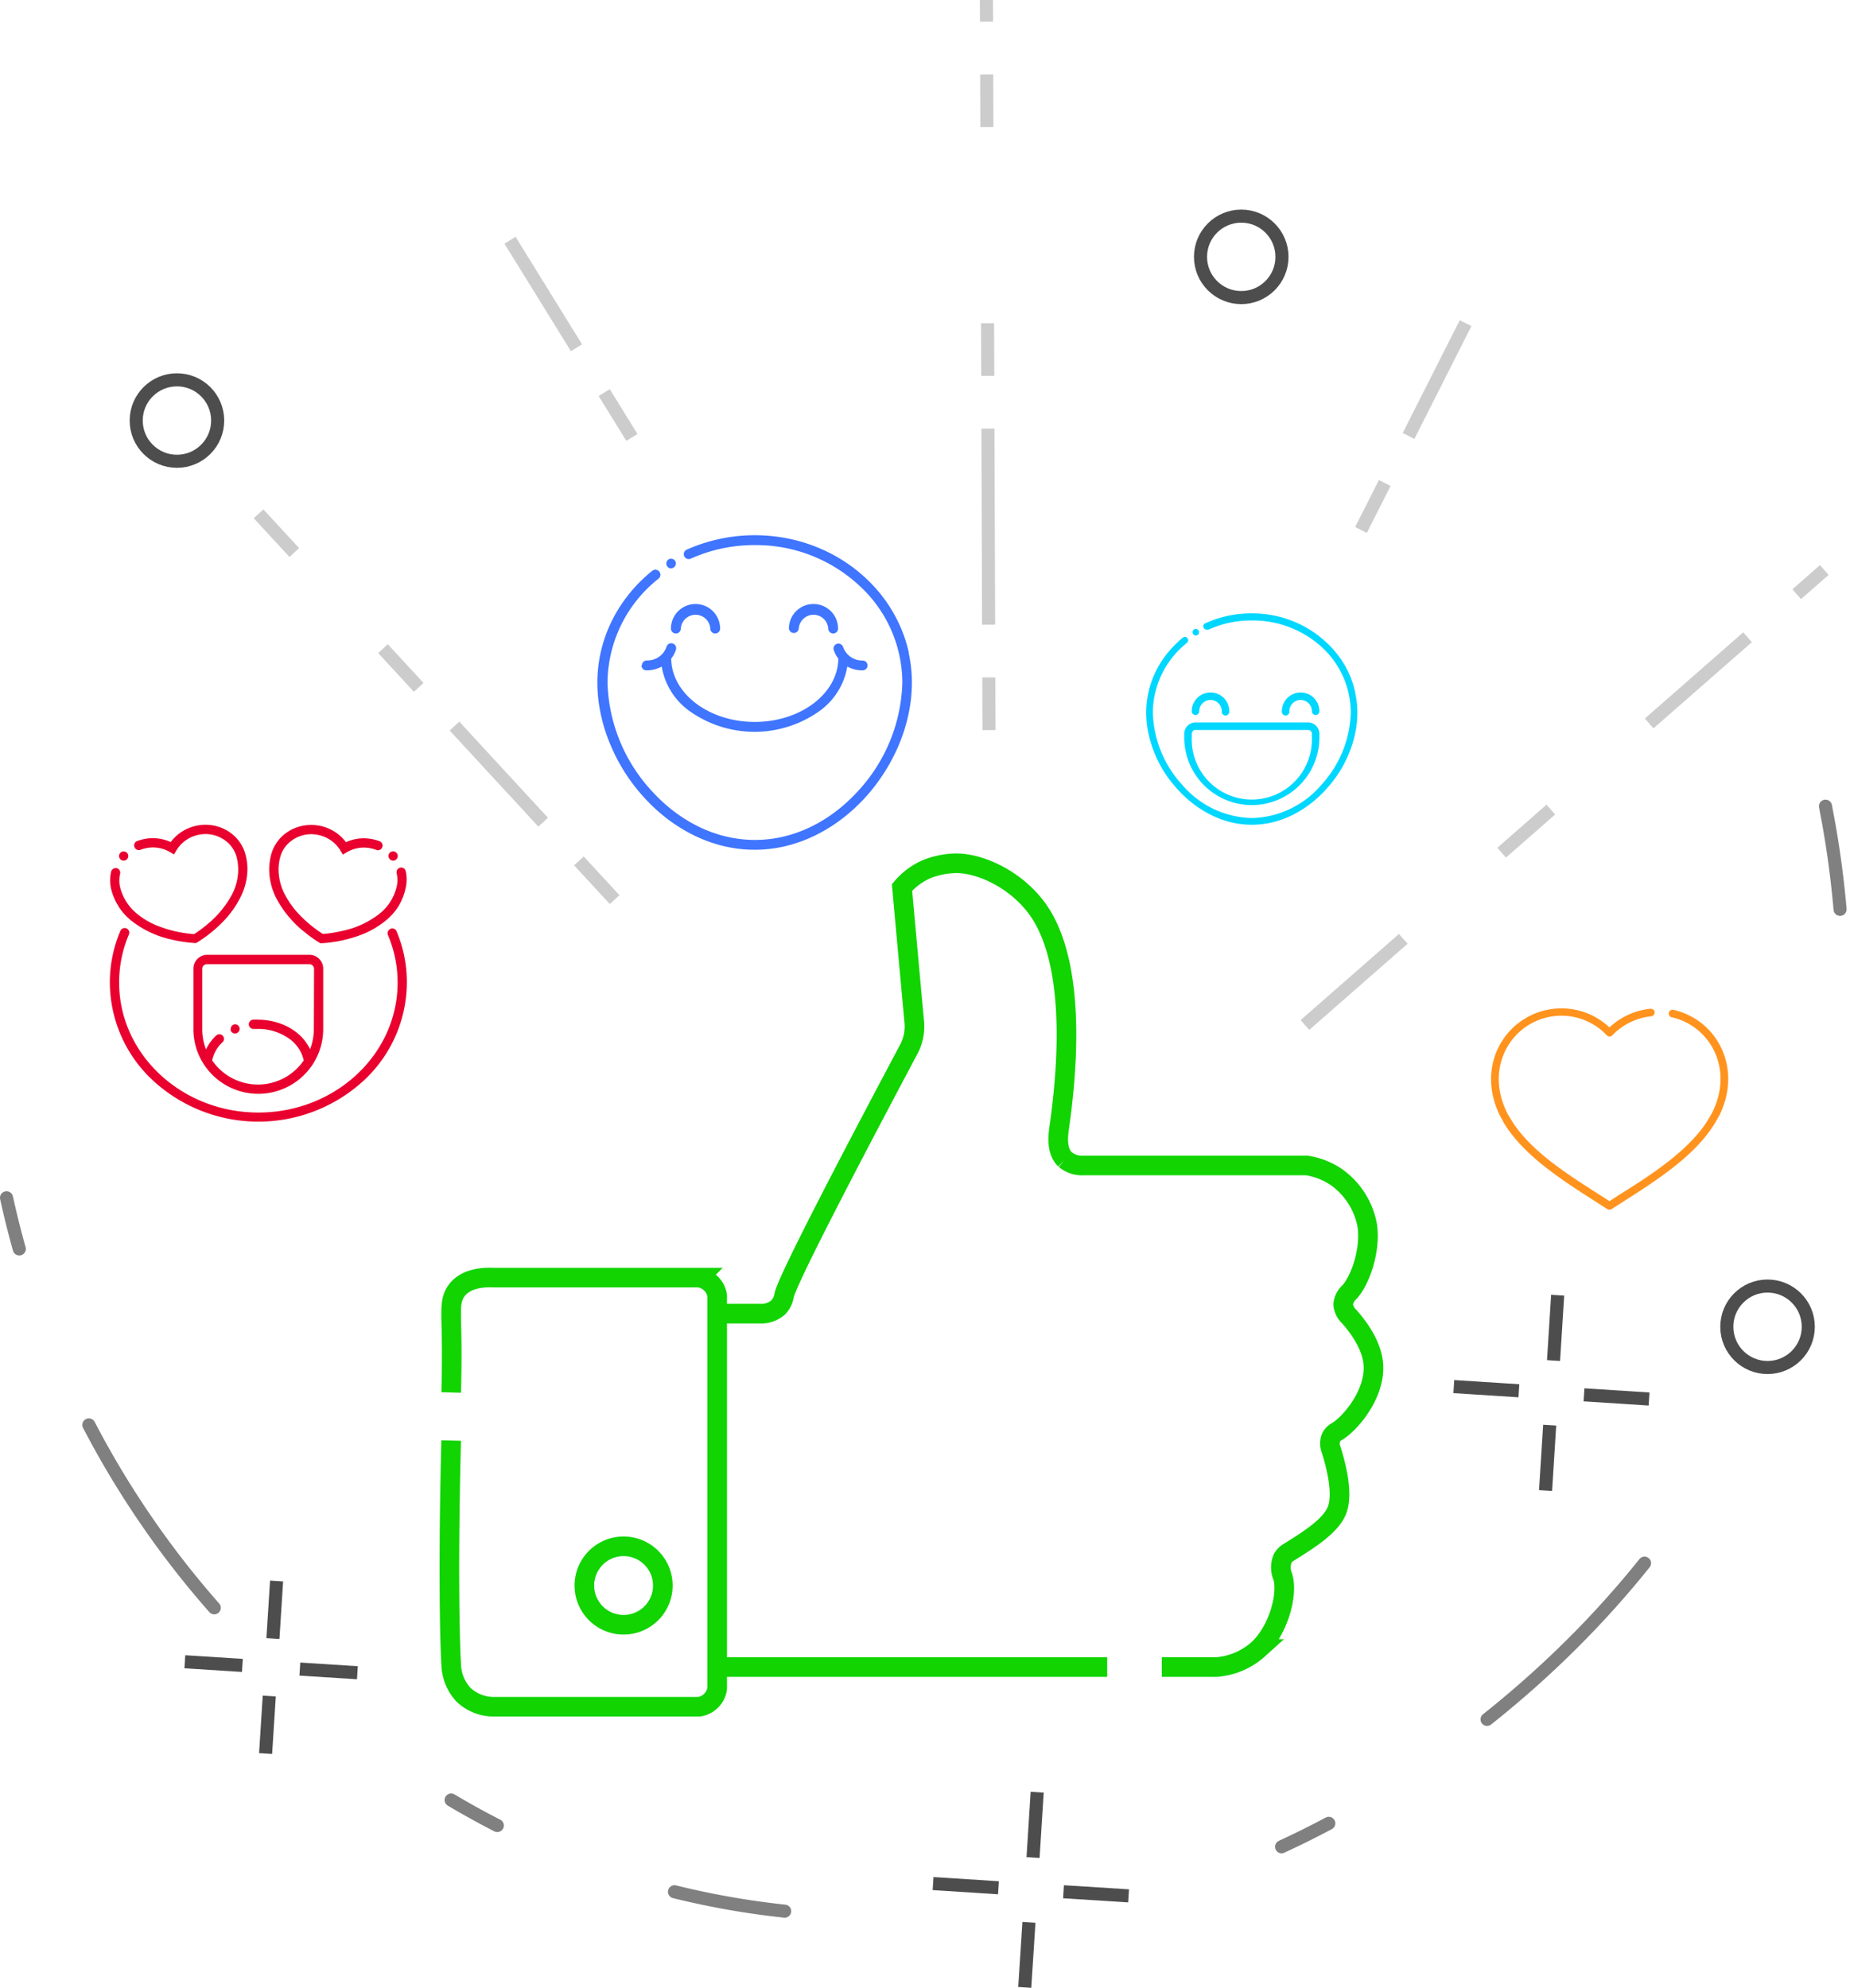<svg xmlns="http://www.w3.org/2000/svg" viewBox="0 0 282.93 304.07"><title>high-reliability</title><g id="Layer_2" data-name="Layer 2"><g id="Layer_1-2" data-name="Layer 1"><path d="M263,170.53c3.51-7.31-.48-14.57-7.08-16.06a.58.58,0,0,0-.25,1.14c6,1.35,9.65,8.16,6,14.92l-.7,1.16c-3.7,5.62-11.71,9.9-14.81,12.05-4.95-3.21-11.51-7-14.8-12.05l-.71-1.16c-4.07-7.65,1.11-15.16,8.16-15.16a9.5,9.5,0,0,1,6.93,3,.58.58,0,0,0,.84,0,9.64,9.64,0,0,1,6-2.92.58.58,0,0,0-.11-1.15,10.7,10.7,0,0,0-6.33,2.86,10.63,10.63,0,0,0-7.35-2.91c-7.63,0-13.47,7.95-9.44,16.32l.63,1.16c3.34,5.61,10.39,9.69,15.85,13.23a.6.6,0,0,0,.63,0c5.45-3.53,12.51-7.62,15.85-13.23Z" fill="#ff931e"/><path d="M102.64,86.93a.69.69,0,0,0,.39-.12.74.74,0,0,0,.23-1,.75.75,0,0,0-1-.25h0a.76.76,0,0,0,.39,1.4Z" fill="#3f75ff"/><path d="M139,99.87a21.1,21.1,0,0,0-1.41-4.24,21.9,21.9,0,0,0-2.22-3.84,22.68,22.68,0,0,0-2.94-3.33,23.64,23.64,0,0,0-3.56-2.75,24.06,24.06,0,0,0-4.08-2.07,24.5,24.5,0,0,0-4.51-1.31,25.43,25.43,0,0,0-4.84-.46h0a25.34,25.34,0,0,0-5.42.58,25,25,0,0,0-5,1.63.76.76,0,0,0-.38,1,.75.75,0,0,0,.68.44.78.78,0,0,0,.31-.06h0a23.7,23.7,0,0,1,9.78-2.08,23.22,23.22,0,0,1,16,6.19,20.21,20.21,0,0,1,6.59,14.86,25.44,25.44,0,0,1-6.63,16.41c-4.43,4.93-10.08,7.64-15.91,7.64h0c-5.84,0-11.49-2.71-15.92-7.64a25.44,25.44,0,0,1-6.63-16.41,20.48,20.48,0,0,1,7.82-15.93.75.75,0,1,0-1-1.17h0a23,23,0,0,0-3.46,3.45,22.24,22.24,0,0,0-2.64,4.08,21.22,21.22,0,0,0-2.27,9.57,22.86,22.86,0,0,0,.49,4.67,25.38,25.38,0,0,0,1.4,4.57,27.9,27.9,0,0,0,5.13,8.18,27,27,0,0,0,3.54,3.3,24.85,24.85,0,0,0,4.09,2.57,22,22,0,0,0,4.53,1.67,20.35,20.35,0,0,0,9.75,0,22.11,22.11,0,0,0,4.52-1.67,24.44,24.44,0,0,0,4.09-2.57,27.06,27.06,0,0,0,3.55-3.3,28.47,28.47,0,0,0,5.13-8.18,26.18,26.18,0,0,0,1.39-4.57,22.86,22.86,0,0,0,.49-4.67,21.06,21.06,0,0,0-.49-4.55Z" fill="#3f75ff"/><path d="M103.37,96.9a.75.75,0,0,0,.75-.75,2.26,2.26,0,0,1,4.51,0,.75.75,0,0,0,1.5,0,3.76,3.76,0,1,0-7.52,0A.75.75,0,0,0,103.37,96.9Z" fill="#3f75ff"/><path d="M122.16,96.15a2.26,2.26,0,0,1,4.51,0,.75.75,0,1,0,1.5,0,3.76,3.76,0,1,0-7.52,0,.76.76,0,0,0,1.51,0Z" fill="#3f75ff"/><path d="M98.1,101.79a.76.76,0,0,0,.76.75,4.78,4.78,0,0,0,2.34-.58,10.51,10.51,0,0,0,4.16,6.74,17.14,17.14,0,0,0,20.06,0,10.51,10.51,0,0,0,4.16-6.74,4.81,4.81,0,0,0,2.35.58.75.75,0,0,0,0-1.5,3.11,3.11,0,0,1-3-2.09.75.75,0,0,0-1.44.41,4.05,4.05,0,0,0,.72,1.38c-.06,5.35-5.77,9.69-12.78,9.69s-12.72-4.34-12.78-9.69a4.26,4.26,0,0,0,.73-1.38.75.75,0,0,0-1.45-.42h0a3.08,3.08,0,0,1-3,2.09.75.75,0,0,0-.76.75Z" fill="#3f75ff"/><path d="M191.45,123.15a10.35,10.35,0,0,0,10.33-10.34v-.57a1.73,1.73,0,0,0-1.72-1.73H182.83a1.73,1.73,0,0,0-1.72,1.73v.57A10.35,10.35,0,0,0,191.45,123.15Zm-9.19-10.91a.58.58,0,0,1,.57-.58h17.23a.57.57,0,0,1,.57.58v.57a9.19,9.19,0,1,1-18.37,0Z" fill="#00d7ff"/><path d="M182.26,108.79a.57.57,0,0,0,.57.58.58.58,0,0,0,.58-.58,1.72,1.72,0,1,1,3.44,0,.58.58,0,1,0,1.15,0,2.87,2.87,0,0,0-5.74,0Z" fill="#00d7ff"/><path d="M198.91,105.92a2.88,2.88,0,0,0-2.87,2.87.58.58,0,1,0,1.15,0,1.72,1.72,0,1,1,3.44,0,.58.58,0,0,0,.58.58.57.57,0,0,0,.57-.58A2.87,2.87,0,0,0,198.91,105.92Z" fill="#00d7ff"/><path d="M182.89,97.21a.5.5,0,0,0,.26-.08.5.5,0,0,0,.15-.69.51.51,0,0,0-.68-.17h0a.5.5,0,0,0-.16.7A.5.5,0,0,0,182.89,97.21Z" fill="#00d7ff"/><path d="M207.26,105.9a14.21,14.21,0,0,0-.94-2.85,14,14,0,0,0-1.5-2.57,15,15,0,0,0-2-2.24,16.41,16.41,0,0,0-2.39-1.85,16.69,16.69,0,0,0-5.77-2.27,17.6,17.6,0,0,0-3.24-.3h0a17.71,17.71,0,0,0-3.64.38,17.07,17.07,0,0,0-3.35,1.1.51.51,0,0,0,.21,1,.54.54,0,0,0,.21,0h0a15.79,15.79,0,0,1,6.57-1.39A15.62,15.62,0,0,1,202.16,99a13.6,13.6,0,0,1,4.42,10,17,17,0,0,1-4.45,11,14.4,14.4,0,0,1-10.68,5.13h0A14.4,14.4,0,0,1,180.76,120a17,17,0,0,1-4.45-11,13.74,13.74,0,0,1,5.25-10.69.51.51,0,0,0-.64-.79h0a15.9,15.9,0,0,0-2.32,2.32,14.63,14.63,0,0,0-1.78,2.74A14.3,14.3,0,0,0,175.3,109a15,15,0,0,0,.33,3.14,17.18,17.18,0,0,0,.94,3.06,18.31,18.31,0,0,0,1.48,2.89,19,19,0,0,0,2,2.6,17.84,17.84,0,0,0,2.38,2.22,17.06,17.06,0,0,0,2.74,1.73,15,15,0,0,0,3,1.12,13.69,13.69,0,0,0,6.55,0,15,15,0,0,0,3-1.12,16.63,16.63,0,0,0,2.74-1.73,17.25,17.25,0,0,0,2.38-2.22,19,19,0,0,0,2-2.6,18.31,18.31,0,0,0,1.48-2.89,17.18,17.18,0,0,0,.94-3.06,15,15,0,0,0,.33-3.14,14.18,14.18,0,0,0-.33-3Z" fill="#00d7ff"/><g id="Smiling_Face_With_Heart-Eyes" data-name="Smiling Face With Heart-Eyes"><g id="Outline"><path d="M59.71,142.1a.71.71,0,0,0-.38.93h0a18.53,18.53,0,0,1,1.48,7.27c0,11-9.56,19.88-21.3,19.88s-21.29-8.92-21.29-19.88A18.7,18.7,0,0,1,19.69,143a.71.71,0,1,0-1.3-.56h0a20.07,20.07,0,0,0-1.59,7.83,20.53,20.53,0,0,0,6.67,15.08,23.8,23.8,0,0,0,32.09,0,20.52,20.52,0,0,0,6.66-15.08,19.88,19.88,0,0,0-1.58-7.83.7.7,0,0,0-.93-.37Z" fill="#e9002e"/><path d="M47.32,146.05H31.71a2.12,2.12,0,0,0-2.13,2.12v9.23a9.83,9.83,0,0,0,1.53,5.3.36.36,0,0,0,.08.12v0a9.93,9.93,0,0,0,13.74,2.88,10,10,0,0,0,2.89-2.88v0a.41.41,0,0,0,.07-.11,9.89,9.89,0,0,0,1.54-5.31v-9.23A2.12,2.12,0,0,0,47.32,146.05ZM48,157.4a8.65,8.65,0,0,1-.58,3.1,7.19,7.19,0,0,0-2.28-2.73,8.78,8.78,0,0,0-2.59-1.31,10,10,0,0,0-3.07-.48,7.81,7.81,0,0,0-.83,0,.71.71,0,0,0,.07,1.41h0q.36,0,.72,0h0a8.16,8.16,0,0,1,4.81,1.51,5.48,5.48,0,0,1,2.2,3.31,8.49,8.49,0,0,1-14,0,5.11,5.11,0,0,1,1.6-2.8.72.72,0,0,0,0-1,.71.71,0,0,0-1,0h0a7.26,7.26,0,0,0-1.38,1.79c-.06.11-.11.22-.16.33a8.44,8.44,0,0,1-.58-3.1v-9.23a.71.71,0,0,1,.71-.71H47.32a.72.72,0,0,1,.71.71Z" fill="#e9002e"/><path d="M46.41,142.42a18.9,18.9,0,0,0,2.4,1.75l.17.11h.22a20.5,20.5,0,0,0,5.59-1.13,13.56,13.56,0,0,0,4.33-2.44,9.24,9.24,0,0,0,1.77-2A9,9,0,0,0,62,136a5.86,5.86,0,0,0,.05-2.73.71.71,0,0,0-.84-.55.72.72,0,0,0-.55.85,4.43,4.43,0,0,1,0,2.08,7.52,7.52,0,0,1-2.47,4,13.73,13.73,0,0,1-5.83,2.74,19.94,19.94,0,0,1-2.31.41l-.68.06h0A19.54,19.54,0,0,1,45.87,140a13.35,13.35,0,0,1-2.27-3.11,8.37,8.37,0,0,1-1-3.85,7.38,7.38,0,0,1,.24-1.87,4.55,4.55,0,0,1,1.74-2.57,5.09,5.09,0,0,1,3-1,5.29,5.29,0,0,1,1.31.17,5.17,5.17,0,0,1,3.18,2.34l.36.61.61-.36a5.16,5.16,0,0,1,2.6-.71,5.44,5.44,0,0,1,1.91.36.7.7,0,0,0,.91-.41.71.71,0,0,0-.41-.92,6.86,6.86,0,0,0-2.41-.45,6.46,6.46,0,0,0-2.73.6,6.48,6.48,0,0,0-1.58-1.51,6.74,6.74,0,0,0-5.8-.81,6.47,6.47,0,0,0-1.81.93,6,6,0,0,0-2.27,3.36,9.19,9.19,0,0,0-.28,2.22,9.8,9.8,0,0,0,1.22,4.63,16.53,16.53,0,0,0,4,4.78Z" fill="#e9002e"/><path d="M60.12,131.65a.71.71,0,0,0,0-1.42.73.73,0,0,0-.47.17.72.72,0,0,0-.06,1A.71.71,0,0,0,60.12,131.65Z" fill="#e9002e"/><path d="M18.14,138.68a9.2,9.2,0,0,0,1.76,2,15.05,15.05,0,0,0,6.44,3.06,20.54,20.54,0,0,0,3.49.51H30l.18-.11h0a20.79,20.79,0,0,0,3.77-3,15,15,0,0,0,2.62-3.5A9.8,9.8,0,0,0,37.84,133a8.72,8.72,0,0,0-.28-2.22,6,6,0,0,0-2.27-3.36,6.41,6.41,0,0,0-1.8-.93,6.52,6.52,0,0,0-2.05-.33,6.7,6.7,0,0,0-1.67.21,6.6,6.6,0,0,0-2.08.93,6.3,6.3,0,0,0-1.58,1.51,6.62,6.62,0,0,0-2.73-.6,6.88,6.88,0,0,0-2.42.45.69.69,0,0,0-.39.38.72.72,0,0,0,0,.54.71.71,0,0,0,.92.41,5.44,5.44,0,0,1,1.91-.36,5.18,5.18,0,0,1,2.6.71l.61.36.36-.61a5.13,5.13,0,0,1,3.17-2.34,5.31,5.31,0,0,1,1.32-.17,5.11,5.11,0,0,1,3,1,4.6,4.6,0,0,1,1.74,2.57,7.85,7.85,0,0,1,.23,1.87,8.39,8.39,0,0,1-1.05,4,15.47,15.47,0,0,1-3.67,4.37c-.63.53-1.21.95-1.57,1.2l-.45.3a19,19,0,0,1-5.22-1.13,11.61,11.61,0,0,1-3.73-2.17,7.6,7.6,0,0,1-2.37-3.87,4.57,4.57,0,0,1,0-2.08.72.72,0,0,0-.54-.85h-.15a.71.71,0,0,0-.69.56A5.86,5.86,0,0,0,17,136a8.52,8.52,0,0,0,1.15,2.66Z" fill="#e9002e"/><path d="M18.44,131.47a.71.71,0,0,0,1-.06.72.72,0,0,0-.06-1,.71.71,0,0,0-1,.07.71.71,0,0,0,.07,1Z" fill="#e9002e"/><path d="M36,156.67a.71.71,0,0,0-.71.71.86.86,0,0,0,0,.27.71.71,0,0,0,.93.38.71.71,0,0,0-.27-1.36Z" fill="#e9002e"/></g></g><path d="M94,137.61q-29.54-32-59.06-64" fill="none" stroke="#ccc" stroke-miterlimit="10" stroke-width="2" stroke-dasharray="8.06 8.06 20"/><path d="M151.25,111.68,150.86,0" fill="none" stroke="#ccc" stroke-miterlimit="10" stroke-width="2" stroke-dasharray="8.06 8.06 30"/><path d="M199.57,156.79,279,87.19" fill="none" stroke="#ccc" stroke-miterlimit="10" stroke-width="2" stroke-dasharray="20 20 10"/><path d="M69,213c.14-4.85.08-8.55,0-11.1,0-1.71-.13-3.31.93-4.62,1.51-1.88,4.35-1.91,5.54-1.85h31.44a3.27,3.27,0,0,1,2.77,2.77v60.1a3.25,3.25,0,0,1-.92,1.84,3.32,3.32,0,0,1-1.85.93H75.49a6.7,6.7,0,0,1-4.62-1.85A7.11,7.11,0,0,1,69,254.56c-.26-4.32-.45-17.05,0-34.21" fill="none" stroke="#11d400" stroke-miterlimit="10" stroke-width="3"/><path d="M109.7,200.94h6.47A3.94,3.94,0,0,0,119,200a3.4,3.4,0,0,0,.92-1.85c.31-1.56,4.91-11,18.95-37.44a7.46,7.46,0,0,0,.93-2.77,7.57,7.57,0,0,0,0-1.85q-.93-10.17-1.85-20.34a10.48,10.48,0,0,1,3.7-2.77,12.51,12.51,0,0,1,4.62-.93c3.51,0,8.67,2.25,12,6.48,7.29,9.2,4.34,29.45,3.69,34.2-.1.79-.48,3.27.93,4.62a4,4,0,0,0,2.77.93h34.21a11,11,0,0,1,4.62,1.85,11.66,11.66,0,0,1,4.62,7.39c.53,3.78-1.12,8.43-2.77,10.17a2.82,2.82,0,0,0-.92,1.85,2.88,2.88,0,0,0,.92,1.85c1,1.14,3.48,4.09,3.7,7.4a8.41,8.41,0,0,1,0,.92c-.25,4.27-3.78,8.2-5.55,9.25a2.16,2.16,0,0,0-.92.92,2.48,2.48,0,0,0,0,1.85c.4,1.28,2,6.38.92,9.24-.94,2.46-4.4,4.61-7.4,6.48a2.56,2.56,0,0,0-.92.92,3.57,3.57,0,0,0,0,2.77c.85,2.69-.62,8.18-3.7,11.1A10.77,10.77,0,0,1,186,255h-8.32" fill="none" stroke="#11d400" stroke-miterlimit="10" stroke-width="3"/><path d="M169.33,255H110.16" fill="none" stroke="#11d400" stroke-miterlimit="10" stroke-width="3"/><path d="M95.37,236.53a6,6,0,1,1,0,12,6,6,0,0,1,0-12Z" fill="none" stroke="#11d400" stroke-miterlimit="10" stroke-width="3"/><path d="M1,183.22a140.33,140.33,0,0,0,68,92.12" fill="none" stroke="gray" stroke-linecap="round" stroke-linejoin="round" stroke-width="2" stroke-dasharray="8.06 29 34 107 50 37"/><path d="M196,282.49c10.26-4.73,58.07-28.1,77.81-83.17,11.77-32.83,8.15-61.86,5.37-76" fill="none" stroke="gray" stroke-linecap="round" stroke-linejoin="round" stroke-width="2" stroke-dasharray="8.06 29 34 107 50 37"/><path d="M69,275.34a125.78,125.78,0,0,0,51,17" fill="none" stroke="gray" stroke-linecap="round" stroke-linejoin="round" stroke-width="2" stroke-dasharray="8.06 29 34 107 50 37"/><path d="M96.64,66.91Q87.34,51.84,78,36.75" fill="none" stroke="#ccc" stroke-miterlimit="10" stroke-width="2" stroke-dasharray="8.06 8.06 30"/><path d="M208.14,81.07l16-31.64" fill="none" stroke="#ccc" stroke-miterlimit="10" stroke-width="2" stroke-dasharray="8.06 8.06 30"/><circle cx="270.32" cy="202.95" r="6.23" fill="none" stroke="#4d4d4d" stroke-miterlimit="10" stroke-width="2"/><path d="M152.7,288.76l-10-.64" fill="none" stroke="#4d4d4d" stroke-miterlimit="10" stroke-width="2"/><path d="M172.6,290l-9.95-.63" fill="none" stroke="#4d4d4d" stroke-miterlimit="10" stroke-width="2"/><path d="M157.36,294.05l-.64,9.95" fill="none" stroke="#4d4d4d" stroke-miterlimit="10" stroke-width="2"/><path d="M158.62,274.14l-.63,10" fill="none" stroke="#4d4d4d" stroke-miterlimit="10" stroke-width="2"/><path d="M232.29,212.74l-9.95-.64" fill="none" stroke="#4d4d4d" stroke-miterlimit="10" stroke-width="2"/><path d="M252.2,214l-9.95-.64" fill="none" stroke="#4d4d4d" stroke-miterlimit="10" stroke-width="2"/><path d="M237,218l-.63,10" fill="none" stroke="#4d4d4d" stroke-miterlimit="10" stroke-width="2"/><path d="M238.22,198.12l-.63,10" fill="none" stroke="#4d4d4d" stroke-miterlimit="10" stroke-width="2"/><circle cx="27.06" cy="64.33" r="6.23" fill="none" stroke="#4d4d4d" stroke-miterlimit="10" stroke-width="2"/><circle cx="189.83" cy="39.29" r="6.23" fill="none" stroke="#4d4d4d" stroke-miterlimit="10" stroke-width="2"/><path d="M37.07,254.75l-8.8-.56" fill="none" stroke="#4d4d4d" stroke-miterlimit="10" stroke-width="2"/><path d="M54.66,255.87l-8.8-.56" fill="none" stroke="#4d4d4d" stroke-miterlimit="10" stroke-width="2"/><path d="M41.18,259.43l-.56,8.8" fill="none" stroke="#4d4d4d" stroke-miterlimit="10" stroke-width="2"/><path d="M42.3,241.84l-.56,8.8" fill="none" stroke="#4d4d4d" stroke-miterlimit="10" stroke-width="2"/></g></g></svg>